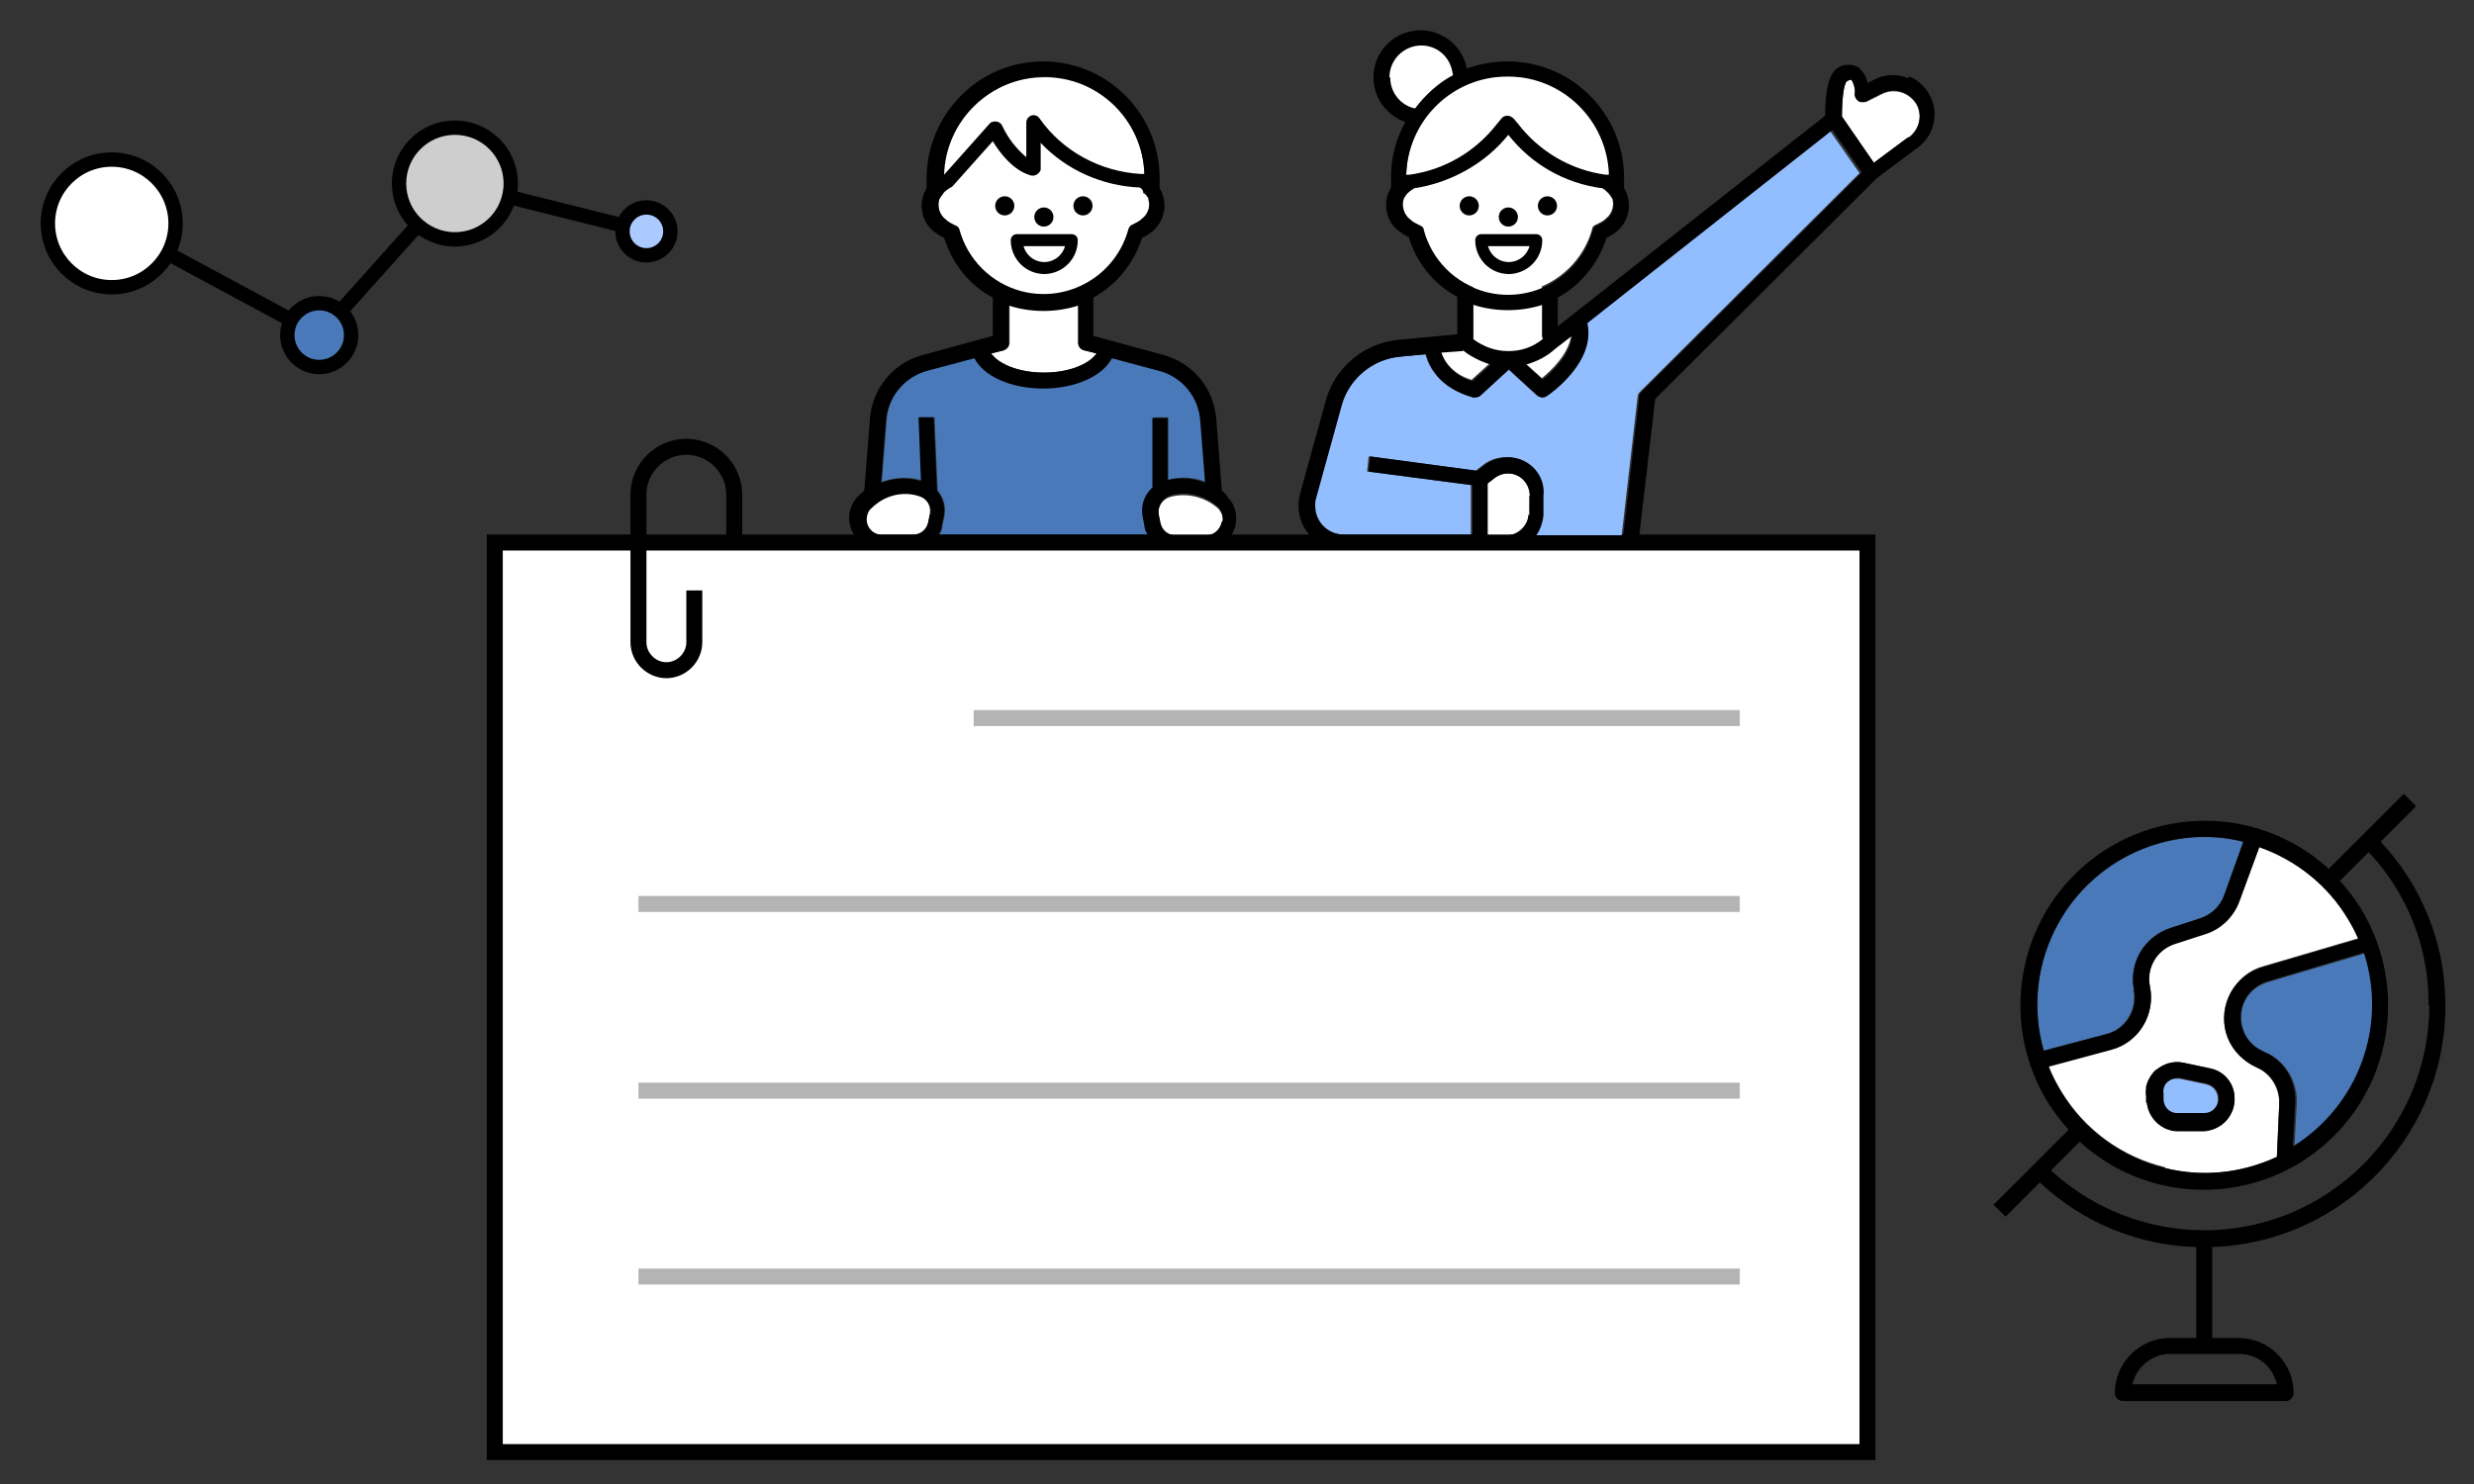 <?xml version="1.0" encoding="UTF-8"?>
<svg xmlns="http://www.w3.org/2000/svg" version="1.1" viewBox="0 0 310 186" width="310" height="186">
  <rect x="0" y="0" width="310" height="186" fill="#333333" stroke="none"/>
  <defs>
    <style>
      .cls-1,
      .cls-2,
      .cls-3,
      .cls-4,
      .cls-5,
      .cls-6,
      .cls-7,
      .cls-8 {
        stroke: #000;
      }

      .cls-1,
      .cls-2,
      .cls-7,
      .cls-9 {
        fill: none;
      }

      .cls-1,
      .cls-4,
      .cls-5,
      .cls-6,
      .cls-8 {
        stroke-width: 1.8px;
      }

      .cls-2,
      .cls-3,
      .cls-9 {
        stroke-width: 2px;
      }

      .cls-10 {
        fill: #000;
      }
      .cls-3,
      .cls-8,
      .cls-12 {
        fill: #fff;
      }

      .cls-4 {
        fill: #abcaff;
      }

      .cls-5,
      .cls-13 {
        fill: #4979b9;
      }

      .cls-6 {
        fill: #cecece;
      }

      .cls-7 {
        stroke-linecap: round;
        stroke-linejoin: round;
        stroke-width: 1.5px;
      }

      .cls-11 {
        fill: #92beff;
      }

      .cls-9 {
        stroke: #b4b4b4;
      }
    </style>
  </defs>
  <path class="cls-12" d="M153.1,65.4c-.2,1-1,1.7-2,1.7h-3.8c-.9,0-1.7-.6-1.9-1.5l-.2-1c-.2-1,.4-2,1.4-2.3,2.1-.6,4.4,0,6,1.4h0c.5.5.7,1.2.6,1.8Z" />
  <path class="cls-12" d="M116.5,64.5l-.2,1c-.2.9-1,1.5-2,1.5h-3.8c-1.1,0-2-.9-2-2s.2-1.1.6-1.4h0c1.6-1.6,3.9-2.2,6-1.5,1,.3,1.6,1.3,1.4,2.3Z" />
  <path class="cls-12" d="M239.1,17.2l-4.3,3.2-4-5.8c0-2,.2-4,.6-4.4.3-.2.5-.2.6-.2.3.5.5,1.2.4,1.8,0,.5.4,1,.9,1,.2,0,.3,0,.5,0l2-1c1.6-.8,3.5-.2,4.4,1.4.7,1.4.3,3.1-1,4.1Z" />
  <path class="cls-12" d="M191.6,62.1v2.4c-.2,1.4-1.4,2.6-2.8,2.6h-2.4v-6.5l.9-.7c1.2-.9,2.9-.7,3.8.5.4.5.6,1.2.6,1.8Z" />
  <path class="cls-12" d="M202,24.9c-.1-.2-.3-.5-.5-.7,0,0-.2-.2-.3-.3l.3-2.1c-.2-6.8-5.8-12.3-12.6-12.3-1.8,0-3.6.4-5.2,1.1l-1.7-1.3c-.2-2.1-1.9-3.7-4-3.7-2.2,0-4,1.8-4,4,0,1.9,1.3,3.5,3.1,3.9l1.4,1.4c-1.4,2-2.2,4.3-2.3,6.9v2.4c-.2.2-.3.4-.4.7-.3.9,0,2,.8,2.6.3.3.7.5,1.1.7.3.1.5.3.6.6.9,3.3,3.2,5.9,6.3,7.2v6.4l-1.3,1.4-2.8.2c.6,1.8,2.1,3.1,3.9,3.6l2.3-2.1h4.4s2.1,1.9,2.1,1.9c1.1-.9,3.5-3.1,3.7-5.6l-3.7.5v-4.3s0,0,0,0h0v-2.1c3-1.3,5.4-3.9,6.3-7.2,0-.3.3-.5.6-.6.4-.2.8-.4,1.1-.7.8-.6,1.1-1.7.8-2.6Z" />
  <path class="cls-12" d="M143.9,24.9c-.1-.2-.3-.5-.5-.6s-.1-.1-.2-.2l.2-2.2s0,0,0,0c-.2-7-6-12.5-13-12.2-6.7.2-12,5.6-12.2,12.2h0v2.4h0s0,0,0,0c-.2.2-.3.4-.5.7-.3.9,0,2,.8,2.6.3.3.7.5,1.1.7.3.1.5.3.6.6.9,3.3,3.2,5.9,6.3,7.3v3.7h0v3.1c0,.4-.3.8-.7.9l-1.6.4c.9,1.3,3.4,2.4,6.6,2.4,3.3,0,5.7-1.1,6.6-2.4l-1.6-.4c-.4-.1-.7-.5-.7-.9v-4.7s0,0,0,0v-2.1c3-1.3,5.4-3.9,6.3-7.2,0-.3.3-.5.6-.6.4-.2.8-.4,1.1-.7.8-.6,1.1-1.7.8-2.6Z" />
  <path class="cls-13" d="M287.4,143.8c8.2-5.1,11.8-15.1,8.9-24.3l-12.1,3.6c-2.5.7-3.9,3.2-3.2,5.7.3,1.2,1.1,2.2,2.3,2.8l1,.5c2.3,1.2,3.6,3.6,3.5,6.2l-.3,5.5Z" />
  <path class="cls-13" d="M267.4,124.1c-.7-3.4,1.3-6.8,4.6-7.8l3.7-1.2c1.4-.4,2.5-1.5,3-2.9l2.4-6.7c-11.3-2.7-22.6,4.3-25.3,15.6-.8,3.5-.7,7.1.2,10.6l7.9-2.1c2.4-.6,3.9-3.1,3.4-5.5" />
  <rect class="cls-3" x="62" y="68" width="172" height="114" />
  <path class="cls-12" d="M271.3,146.4c4.7,1.2,9.6.6,14-1.4l.3-6.7c0-1.8-.9-3.4-2.4-4.3l-1-.5c-3.2-1.8-4.5-5.8-2.7-9.1.9-1.6,2.3-2.8,4.1-3.3l11.9-3.5c-.4-.9-.8-1.7-1.3-2.5-2.5-4.2-6.5-7.4-11.1-9l-2.5,6.8c-.7,2-2.3,3.5-4.3,4.1l-3.7,1.2c-2.3.7-3.7,3.1-3.2,5.4.7,3.5-1.4,7-4.9,7.9l-7.8,2.1c.4,1.1,1,2.2,1.6,3.2,2.9,4.8,7.6,8.2,13,9.5M270.2,134.1c.9-.8,2.2-1.2,3.4-.9h0l3.3.7c2.1.5,3.5,2.5,3,4.7-.4,1.8-1.9,3.1-3.7,3.1h-3.2c0,0-.1,0-.1,0-2,0-3.7-1.6-3.9-3.6v-.8c-.2-1.2.3-2.5,1.2-3.3" />
  <path class="cls-11" d="M271,138c0,1,.9,1.7,1.9,1.7h3.2c1-.1,1.9-1,1.8-2,0-.9-.6-1.6-1.5-1.8l-3.3-.7c-.1,0-.3,0-.4,0-1,0-1.9.9-1.9,1.9,0,0,0,.1,0,.2v.8Z" />
  <path class="cls-12" d="M176.3,21.9s0,0,.1,0c0,0,.2,0,.3,0,4.4-.6,8.3-2.9,11-6.4l.5-.6c.2-.2.5-.4.8-.4h0c.3,0,.6.1.8.4l.5.6c2.7,3.5,6.6,5.8,11,6.4.1,0,.2,0,.3,0,0,0,0,0,.1,0-.2-7-6-12.5-12.9-12.3-6.7.2-12.1,5.6-12.3,12.3" />
  <path class="cls-12" d="M182,9.4c-.2-2.2-2.1-3.8-4.3-3.7-2.2.2-3.8,2.1-3.7,4.3.1,1.8,1.4,3.2,3.1,3.6,1.3-1.7,2.9-3.2,4.8-4.2" />
  <path class="cls-13" d="M146.4,60.1c1.6-.4,3.2-.3,4.7.3l-.6-7.7c-.2-3-2.3-5.5-5.1-6.3l-6-1.6c-1.1,2.2-4.5,3.8-8.6,3.8s-7.5-1.6-8.6-3.8l-6,1.6c-2.9.8-4.9,3.3-5.1,6.3l-.6,7.7c1.6-.6,3.4-.7,5-.2l-.3-7.9h1.9c0,0,.4,9.2.4,9.2.8.9,1.1,2.2.8,3.4l-.2,1c0,.4-.2.8-.4,1.1h26.2c-.2-.3-.4-.7-.4-1.1l-.2-1c-.3-1.4.2-2.9,1.2-3.8v-8.8h1.9v7.8Z" />
  <path class="cls-11" d="M198.8,40.5c1,4.9-4.8,8.9-5,9.1-.4.2-.9.2-1.2,0l-3.6-3.3-3.6,3.3c-.2.2-.6.3-.9.2-4.2-1.2-5.5-3.9-5.9-5.4l-3.2.3c-3.5.3-6.5,2.8-7.4,6.2l-3.2,11.6c-.5,1.9.6,3.9,2.5,4.4.3,0,.6.1.9.1h16.1v-6.2l-13-1.7.2-1.9,13.4,1.8.9-.7c2-1.6,5-1.2,6.5.8.7.9,1,2,1,3.1v2.4c-.2.9-.5,1.7-1,2.5h10.9l2-17.4c0-.2.1-.4.3-.6l27.5-27.4-3.7-5.3-30.7,24.2Z" />
  <polyline class="cls-1" points="14 28 40 42 57 23 81 29" />
  <circle class="cls-8" cx="14" cy="28" r="8" />
  <circle class="cls-5" cx="40" cy="42" r="4" />
  <circle class="cls-6" cx="57" cy="23" r="7" />
  <circle class="cls-4" cx="81" cy="29" r="3" />
  <line class="cls-9" x1="122" y1="90" x2="218" y2="90" />
  <line class="cls-9" x1="80" y1="136.7" x2="218" y2="136.7" />
  <line class="cls-9" x1="80" y1="113.3" x2="218" y2="113.3" />
  <line class="cls-9" x1="80" y1="160" x2="218" y2="160" />
  <path class="cls-2" d="M92,68.1v-6.1c0-3.3-2.7-6-6-6h0c-3.3,0-6,2.7-6,6v18.5c0,1.9,1.6,3.5,3.5,3.5h0c1.9,0,3.5-1.6,3.5-3.5v-6.5" />
  <circle class="cls-10" cx="125.9" cy="25.8" r="1.2" />
  <circle class="cls-10" cx="135.7" cy="25.8" r="1.2" />
  <circle class="cls-10" cx="130.8" cy="27.2" r="1.2" />
  <path class="cls-10" d="M302.7,101l-1.5-1.5-9.4,9.4c-9.4-8.6-24-7.9-32.6,1.5-6.9,7.6-8,18.8-2.7,27.6.8,1.3,1.7,2.5,2.7,3.6l-9.4,9.4,1.5,1.5,4.3-4.3c5.3,5,12.3,7.9,19.6,8.1v11.4h-3.3c-3.8,0-6.9,3.1-6.9,6.9,0,.6.5,1,1,1h20.4c.6,0,1-.5,1-1,0-3.8-3.1-6.9-6.9-6.9h-3.3v-11.4c16.7-.6,29.7-14.5,29.2-31.2-.2-7.3-3.1-14.3-8.1-19.6l4.3-4.3ZM256.1,131.7c-3.2-11.2,3.3-22.8,14.4-26,3.5-1,7.1-1.1,10.6-.2l-2.4,6.7c-.5,1.4-1.6,2.4-3,2.9l-3.7,1.2c-3.3,1.1-5.3,4.4-4.6,7.8.5,2.5-1,4.9-3.4,5.5l-7.9,2.1ZM258.3,136.9c-.6-1-1.2-2.1-1.6-3.2l7.8-2.1c3.5-.9,5.6-4.4,4.9-7.9-.5-2.4.9-4.7,3.2-5.4l3.7-1.2c2-.6,3.6-2.2,4.3-4.1l2.5-6.8c4.6,1.6,8.6,4.8,11.1,9,.5.8.9,1.6,1.3,2.5l-11.9,3.5c-3.6,1-5.6,4.7-4.7,8.2.5,1.8,1.7,3.2,3.3,4.1l1,.5c1.6.8,2.5,2.5,2.4,4.3l-.3,6.7c-9.7,4.6-21.4,1.1-27-8.1M284.2,132.1l-1-.5c-2.2-1.2-3.1-4-1.9-6.3.6-1.1,1.6-1.9,2.8-2.3l12.1-3.6c3,9.2-.7,19.2-8.9,24.3l.3-5.5c.1-2.6-1.2-5-3.5-6.2M280.6,169.7c2.3,0,4.2,1.6,4.7,3.8h-18.1c.5-2.2,2.5-3.8,4.7-3.8h8.6ZM304.4,126c0,15.5-12.6,28.2-28.2,28.2-7.1,0-14-2.7-19.2-7.5l3.6-3.6c9.4,8.6,24,7.9,32.6-1.5,6.9-7.6,8-18.8,2.7-27.6-.8-1.3-1.7-2.5-2.7-3.6l3.6-3.6c4.9,5.2,7.6,12.1,7.5,19.2" />
  <path class="cls-10" d="M269,138.2c.2,2,1.9,3.6,3.9,3.6h3.3c2.2-.2,3.9-2,3.8-4.2,0-1.8-1.3-3.4-3.1-3.7l-3.3-.7h0c-2.1-.4-4.2.9-4.7,3,0,.4-.1.8,0,1.2v.8ZM271.6,135.6c.3-.3.8-.5,1.2-.5.1,0,.3,0,.4,0l3.3.7c1,.2,1.7,1.2,1.5,2.2-.2.9-.9,1.5-1.8,1.5h-3.2c-1,.1-1.8-.6-1.9-1.6v-.8c-.1-.6.1-1.2.6-1.6" />
  <path class="cls-10" d="M239.1,9.8c-1.4-.6-2.9-.5-4.3.2l-.8.4c-.1-.8-.6-1.5-1.2-2-.8-.4-1.8-.4-2.5.1-1.4.8-1.6,3.9-1.6,6l-33.5,26.4v-3.6c2.9-1.6,5.1-4.3,6.1-7.5.5-.2.9-.5,1.3-.8,1.4-1.2,1.9-3.1,1.2-4.8,0-.2-.2-.4-.3-.6,0-.4,0-.9,0-1.3,0-8-6.5-14.6-14.6-14.6-1.7,0-3.5.3-5.1.9-.6-3.2-3.7-5.3-6.9-4.7-3.2.6-5.3,3.7-4.7,6.9.4,2.1,1.9,3.8,3.9,4.5-1.2,2.1-1.8,4.5-1.8,6.9,0,.4,0,.9,0,1.3-.1.2-.2.4-.3.6-.7,1.7-.2,3.7,1.2,4.8.4.3.8.6,1.3.8,1,3.2,3.1,5.9,6.1,7.5v4.7l-7.4.7c-4.3.4-8,3.5-9.1,7.7l-3.2,11.6c-.8,3,.9,6,3.9,6.8.5.1,1,.2,1.5.2h36c.5,0,.9-.4,1-.9l2.1-18,27.8-27.7,5.1-3.8c2.3-1.7,2.8-4.9,1.1-7.2-.6-.8-1.3-1.4-2.2-1.7M197,42c-.2,2.5-2.6,4.7-3.7,5.6l-2.1-1.9c1.4-.4,2.6-1,3.7-2h0l2.2-1.7ZM189.1,44c0,0-.1,0-.2,0-1.6,0-3.1-.6-4.3-1.5v-4.3c2.8.9,5.9.9,8.7,0v4.3c-1.2,1-2.7,1.5-4.2,1.5M189,9.6c6.8,0,12.4,5.5,12.6,12.3,0,0,0,0-.1,0,0,0-.2,0-.3,0-4.4-.6-8.3-2.9-11-6.4l-.5-.6c-.2-.2-.5-.4-.8-.4h0c-.3,0-.6.1-.8.4l-.5.6c-2.7,3.5-6.6,5.8-11,6.4-.1,0-.2,0-.3,0,0,0,0,0-.1,0,.2-6.8,5.8-12.3,12.6-12.3M174.1,9.7c0-2.2,1.8-4,4-4,2.1,0,3.8,1.6,4,3.7-1.9,1-3.5,2.5-4.8,4.2-1.8-.4-3.1-2-3.1-3.9M178.4,28.8c0-.3-.3-.5-.6-.6-.4-.2-.8-.4-1.1-.7-.8-.6-1.1-1.7-.8-2.6.1-.2.3-.5.5-.7.2-.2.5-.4.8-.6,4.6-.7,8.9-3.1,11.8-6.7,2.9,3.7,7.1,6.1,11.8,6.7.3.2.6.4.8.6.2.2.3.4.5.7.3.9,0,2-.8,2.6-.3.3-.7.5-1.1.7-.3.1-.5.3-.6.6-1.6,5.9-7.6,9.3-13.4,7.8-3.8-1-6.8-4-7.8-7.8M183.3,43.9c1,.8,2.2,1.4,3.5,1.8l-2.3,2.1c-1.8-.5-3.3-1.8-3.9-3.6l2.7-.2ZM191.5,64.5c0,1.4-1.3,2.6-2.7,2.6h-2.4v-6.5l.9-.7c1.2-.9,2.9-.7,3.8.5.4.5.6,1.2.6,1.8v2.4ZM205.7,49.1c-.2.2-.3.4-.3.6l-2,17.4h-10.9c.5-.7.8-1.6.9-2.5v-2.4c.3-2.6-1.7-4.8-4.3-4.9-1.1,0-2.2.3-3.1,1l-.9.7-13.4-1.8-.2,1.9,13,1.7v6.2h-16.1c-2,0-3.6-1.6-3.6-3.6,0-.3,0-.6.1-.9l3.2-11.6c.9-3.4,3.9-5.9,7.4-6.2l3.2-.3c.4,1.5,1.6,4.2,5.9,5.4.3,0,.7,0,.9-.2l3.6-3.3,3.6,3.3c.3.3.8.3,1.2,0,.3-.2,6.1-4.2,5-9.1l30.7-24.2,3.7,5.3-27.5,27.4ZM239.1,17.2l-4.3,3.2-4-5.8c0-2,.2-4,.6-4.4.3-.2.5-.2.6-.2.3.5.5,1.2.4,1.8,0,.5.4,1,.9,1,.2,0,.3,0,.5-.1l2-1c1.6-.8,3.5-.2,4.4,1.4.7,1.4.3,3.1-1,4.1" />
  <path class="cls-10" d="M153.8,62.2h0c-.2-.3-.5-.5-.7-.7l-.7-9c-.3-3.8-2.9-7-6.6-8l-8.8-2.4v-4.8c2.9-1.6,5.1-4.3,6.1-7.5.5-.2.9-.5,1.3-.8,1.4-1.2,1.9-3.1,1.2-4.8,0-.2-.2-.4-.3-.6,0-.4,0-.9,0-1.3,0-8-6.5-14.6-14.6-14.6-8,0-14.5,6.5-14.6,14.6,0,.4,0,.9,0,1.3-.1.2-.2.4-.3.6-.7,1.7-.2,3.7,1.2,4.8.4.3.8.6,1.3.8,1,3.2,3.1,5.9,6.1,7.5v4.8l-8.8,2.4c-3.7,1-6.3,4.2-6.6,8l-.7,9c-.2.2-.5.4-.7.6h0c-1.6,1.6-1.6,4.1,0,5.6.7.8,1.8,1.2,2.8,1.2h40.6c2.2,0,3.9-1.8,3.9-3.9,0-1.1-.4-2.1-1.2-2.8h0M130.8,9.6c6.8,0,12.4,5.4,12.6,12.2-.2,0-.3,0-.5,0h0c-5-.3-9.7-2.8-12.6-6.9-.3-.5-.9-.6-1.3-.3-.3.2-.4.5-.4.8v4.3c-1.3-1.1-2.3-2.4-3-3.9-.2-.5-.8-.7-1.3-.5-.1,0-.2.1-.3.2l-5.7,6.4c.2-6.8,5.8-12.2,12.6-12.3M120.2,28.8c0-.3-.3-.5-.6-.6-.4-.2-.8-.4-1.1-.7-.8-.6-1.1-1.7-.8-2.6.1-.2.3-.5.5-.7.3-.3.6-.5.9-.7.1,0,.2-.1.3-.2l5-5.6c.9,1.5,2.6,3.7,4.8,4.3.5.1,1-.2,1.2-.7,0,0,0-.2,0-.3v-3.1c3.2,3.4,7.7,5.4,12.4,5.6.2.1.3.2.4.4,0,0,.1.1.2.2.2.2.3.4.5.7.3.9,0,2-.8,2.6-.3.3-.7.5-1.1.7-.3.1-.5.3-.6.6-1.6,5.9-7.6,9.3-13.4,7.8-3.8-1-6.8-4-7.8-7.8M125.7,43.9c.4-.1.7-.5.7-.9v-4.7c2.8.9,5.9.9,8.7,0v4.7c0,.4.3.8.7.9l1.6.4c-.9,1.3-3.4,2.4-6.6,2.4s-5.7-1.1-6.6-2.4l1.6-.4ZM116.5,64.5l-.2,1c-.2.9-1,1.6-1.9,1.6h-3.8c-1.1,0-2-.9-2-2,0-.5.2-1.1.6-1.4h0c1.6-1.6,3.9-2.2,6-1.5,1,.3,1.6,1.3,1.4,2.3M144.4,61.1c-1.1,1-1.5,2.4-1.2,3.8l.2,1c0,.4.2.8.4,1.1h-26.2c.2-.3.4-.7.4-1.1l.2-1c.3-1.2,0-2.5-.8-3.4l-.4-9.2h-1.9c0,0,.3,8,.3,8-1.7-.5-3.4-.4-5,.2l.6-7.7c.2-3,2.3-5.5,5.1-6.3l6-1.6c1.1,2.2,4.5,3.8,8.6,3.8s7.5-1.6,8.6-3.8l6,1.6c2.9.8,4.9,3.3,5.1,6.3l.6,7.7c-1.5-.6-3.1-.7-4.7-.3v-7.8h-1.9v8.8ZM153.1,65.4c-.2,1-1,1.7-2,1.7h-3.8c-.9,0-1.7-.6-1.9-1.6l-.2-1c-.2-1,.4-2,1.4-2.4,2.1-.6,4.4,0,6,1.4h0c.5.5.7,1.2.6,1.8" />
  <circle class="cls-10" cx="184.1" cy="25.8" r="1.2" />
  <circle class="cls-10" cx="193.9" cy="25.8" r="1.2" />
  <circle class="cls-10" cx="189" cy="27.2" r="1.2" />
  <path class="cls-7" d="M130.8,33.6c1.9,0,3.5-1.5,3.5-3.5h-6.9c0,1.9,1.5,3.5,3.5,3.5Z" />
  <path class="cls-7" d="M189,33.6c1.9,0,3.5-1.5,3.5-3.5h-6.9c0,1.9,1.5,3.5,3.5,3.5Z" />
</svg>
